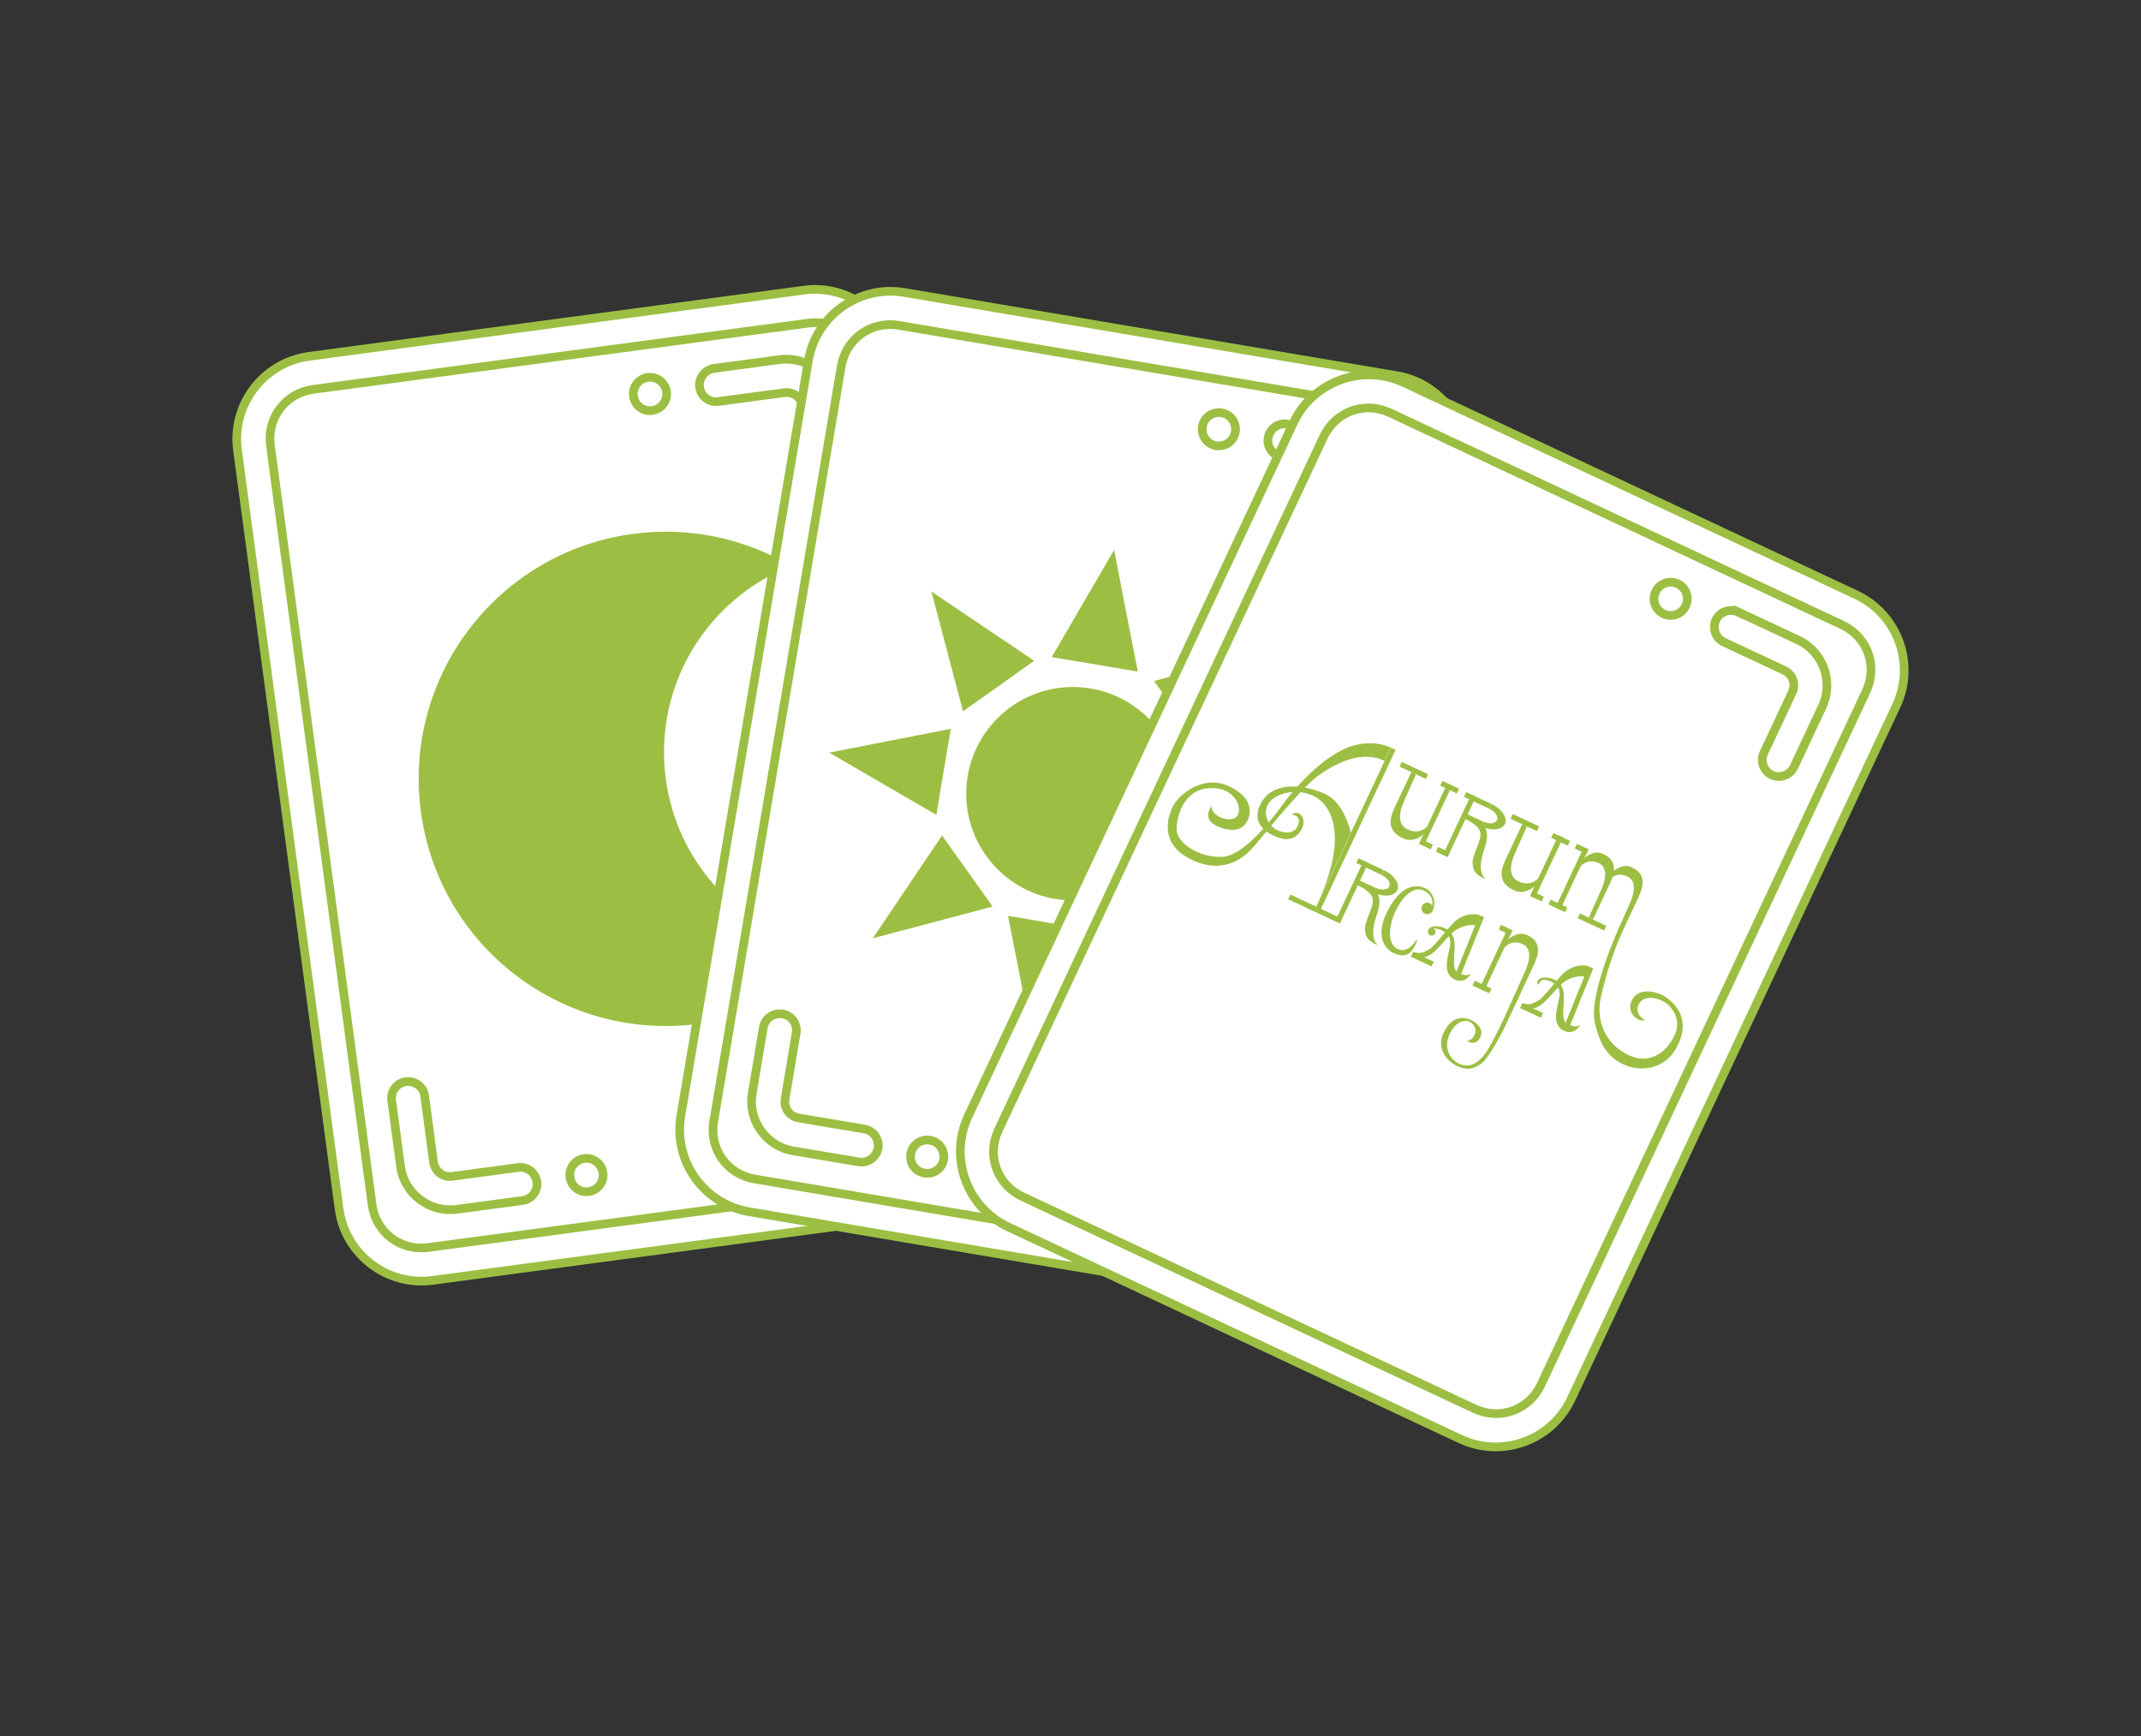 <?xml version="1.0" encoding="UTF-8"?><svg id="Layer_1" xmlns="http://www.w3.org/2000/svg" viewBox="0 0 185 150"><rect x="0" y="0" width="185" height="150" fill="#333333" stroke="none"/><defs><style>.cls-1,.cls-2,.cls-3{fill:#fff;}.cls-2{fill-rule:evenodd;}.cls-2,.cls-3{stroke:#9cbf43;stroke-miterlimit:10;stroke-width:.75px;}.cls-4{fill:#9cbf43;}</style></defs><g><rect class="cls-1" x="27.53" y="30.45" width="51.68" height="74.8" rx="4.36" ry="4.36" transform="translate(-8.53 7.68) rotate(-7.62)"/><path class="cls-3" d="M27.08,33.64l42.77-5.72c2.4-.32,4.53,1.31,4.85,3.71l8.78,65.59c.32,2.4-1.31,4.53-3.71,4.85l-42.77,5.72c-2.4,.32-4.53-1.31-4.85-3.71L23.37,38.49c-.32-2.4,1.31-4.53,3.71-4.85m-.38-2.85c-3.93,.53-6.7,4.16-6.18,8.08l8.78,65.59c.53,3.93,4.16,6.7,8.08,6.17l42.77-5.72c3.93-.53,6.7-4.16,6.18-8.08l-8.78-65.59c-.53-3.93-4.16-6.7-8.08-6.17l-42.77,5.72Z"/><path class="cls-2" d="M35.06,93.46h0c-.79,.12-1.33,.85-1.21,1.64l.76,5.68c.31,2.35,2.5,4.02,4.85,3.71l5.68-.76c.79-.1,1.36-.82,1.25-1.62-.11-.79-.84-1.35-1.63-1.23l-5.68,.76c-.8,.11-1.51-.43-1.62-1.24l-.76-5.68c-.09-.81-.84-1.37-1.64-1.26"/><path class="cls-2" d="M61.7,31.84h0c-.79,.1-1.36,.83-1.25,1.62,.11,.79,.84,1.35,1.63,1.23l5.68-.76c.8-.11,1.51,.43,1.62,1.24l.76,5.69c.1,.8,.83,1.36,1.62,1.25,.79-.11,1.35-.84,1.23-1.64l-.76-5.69c-.31-2.35-2.5-4.02-4.85-3.71l-5.68,.76Z"/><path class="cls-3" d="M52.1,101.34h0c.11,.79-.45,1.51-1.23,1.62-.79,.11-1.51-.45-1.62-1.24-.11-.79,.44-1.51,1.23-1.62,.79-.11,1.51,.45,1.62,1.24"/><path class="cls-3" d="M57.59,33.85h0c.11,.79-.45,1.51-1.24,1.62-.79,.11-1.51-.45-1.61-1.24-.11-.79,.44-1.51,1.23-1.62s1.51,.45,1.62,1.24"/><path class="cls-4" d="M57.53,67.3c-1.08-8.06,3.58-15.56,10.83-18.4-3.98-2.34-8.73-3.43-13.66-2.77-11.69,1.56-19.9,12.31-18.33,24,1.56,11.69,12.31,19.9,24,18.33,4.93-.66,9.23-2.96,12.45-6.26-7.74-.83-14.21-6.84-15.29-14.9Z"/><rect class="cls-1" x="66.82" y="31.17" width="51.68" height="74.8" rx="4.36" ry="4.36" transform="translate(12.71 -14.47) rotate(9.59)"/><path class="cls-3" d="M77.66,28.11l42.55,7.19c2.38,.4,3.94,2.59,3.54,4.97l-11.02,65.25c-.4,2.38-2.59,3.94-4.97,3.54l-42.55-7.19c-2.38-.4-3.94-2.59-3.54-4.97l11.02-65.25c.4-2.38,2.59-3.94,4.97-3.54m.48-2.84c-3.91-.66-7.63,1.99-8.29,5.89l-11.02,65.25c-.66,3.91,1.99,7.63,5.9,8.29l42.55,7.19c3.91,.66,7.63-1.99,8.29-5.89l11.02-65.25c.66-3.91-1.99-7.63-5.9-8.29l-42.55-7.19Z"/><path class="cls-2" d="M67.59,87.61h0c-.79-.12-1.52,.42-1.64,1.21l-.95,5.65c-.39,2.34,1.2,4.58,3.54,4.97l5.65,.95c.79,.14,1.54-.39,1.68-1.18,.13-.79-.41-1.54-1.2-1.66l-5.65-.95c-.8-.14-1.31-.86-1.18-1.66l.95-5.65c.15-.8-.39-1.56-1.2-1.69"/><path class="cls-2" d="M111.26,36.64h0c-.79-.14-1.54,.39-1.68,1.18s.41,1.54,1.2,1.66l5.65,.95c.8,.14,1.31,.86,1.18,1.66l-.96,5.66c-.14,.79,.39,1.54,1.17,1.68,.79,.13,1.54-.41,1.66-1.2l.96-5.66c.39-2.34-1.2-4.58-3.54-4.97l-5.65-.95Z"/><path class="cls-3" d="M81.54,100.18h0c-.13,.79-.87,1.31-1.66,1.18-.79-.13-1.31-.87-1.18-1.66s.87-1.31,1.66-1.18c.78,.13,1.31,.87,1.18,1.66"/><path class="cls-3" d="M106.74,37.33h0c-.13,.78-.87,1.31-1.66,1.18-.78-.13-1.31-.87-1.18-1.66s.87-1.31,1.66-1.18,1.31,.87,1.18,1.66"/><circle class="cls-4" cx="92.71" cy="68.58" r="9.22"/><polygon class="cls-4" points="90.82 79.76 94.54 80.39 91.85 85.01 89.15 89.64 88.13 84.38 87.1 79.13 90.82 79.76"/><polygon class="cls-4" points="94.6 57.4 90.88 56.78 93.57 52.15 96.27 47.52 97.29 52.78 98.32 58.03 94.6 57.4"/><polygon class="cls-4" points="81.53 66.69 80.91 70.41 76.28 67.72 71.65 65.03 76.91 64 82.16 62.97 81.53 66.69"/><polygon class="cls-3" points="103.89 70.47 104.52 66.75 109.14 69.44 113.77 72.14 108.51 73.16 103.26 74.19 103.89 70.47"/><polygon class="cls-3" points="99.21 77.9 102.28 75.71 103.65 80.89 105.02 86.06 100.57 83.07 96.13 80.08 99.21 77.9"/><polygon class="cls-4" points="101.91 61.92 99.72 58.84 104.9 57.48 110.07 56.11 107.08 60.55 104.09 64.99 101.91 61.92"/><polygon class="cls-4" points="86.29 59.28 83.21 61.46 81.85 56.29 80.48 51.11 84.92 54.1 89.36 57.09 86.29 59.28"/><polygon class="cls-4" points="83.59 75.26 85.77 78.33 80.6 79.7 75.42 81.07 78.41 76.63 81.4 72.19 83.59 75.26"/><path class="cls-2" d="M94.52,90.3h0c-.73-.32-1.58,0-1.9,.72l-2.43,5.19c-1.01,2.14-.07,4.73,2.07,5.74l5.19,2.43c.72,.35,1.59,.04,1.93-.68,.34-.72,.02-1.59-.71-1.92l-5.19-2.43c-.73-.34-1.04-1.18-.69-1.91l2.43-5.19c.36-.73,.04-1.61-.7-1.95"/><path class="cls-3" d="M104.58,106.15h0c-.34,.72-1.19,1.03-1.91,.69s-1.03-1.19-.69-1.91c.34-.72,1.19-1.03,1.91-.69,.72,.34,1.03,1.19,.69,1.91"/></g><g><g><rect class="cls-1" x="97.88" y="41.27" width="51.68" height="74.8" rx="4.36" ry="4.36" transform="translate(45.12 -45.09) rotate(25.13)"/><path class="cls-3" d="M120.11,35.67l39.07,18.33c2.19,1.03,3.1,3.55,2.07,5.74l-28.1,59.91c-1.03,2.19-3.55,3.1-5.74,2.07l-39.07-18.33c-2.19-1.03-3.1-3.55-2.07-5.74l28.1-59.91c1.03-2.19,3.55-3.1,5.74-2.07m1.22-2.6c-3.59-1.68-7.88-.13-9.57,3.46l-28.1,59.91c-1.68,3.59-.13,7.88,3.46,9.57l39.07,18.33c3.59,1.68,7.88,.13,9.57-3.46l28.1-59.91c1.68-3.59,.13-7.88-3.46-9.57l-39.07-18.33Z"/><path class="cls-2" d="M150.2,52.89h0c-.72-.35-1.59-.04-1.93,.68-.34,.72-.02,1.59,.71,1.92l5.19,2.43c.73,.34,1.04,1.18,.69,1.91l-2.44,5.2c-.35,.72-.04,1.59,.68,1.93s1.59,.02,1.92-.71l2.44-5.2c1.01-2.14,.07-4.73-2.07-5.74l-5.19-2.43Z"/><path class="cls-3" d="M145.66,52.35h0c-.34,.72-1.19,1.03-1.91,.69s-1.03-1.19-.69-1.91c.34-.72,1.19-1.03,1.91-.69,.72,.34,1.03,1.19,.69,1.91"/></g><g><rect class="cls-4" x="109.52" y="71.37" width="15.25" height=".45" transform="translate(2.58 147.25) rotate(-64.87)"/><rect class="cls-4" x="113.41" y="76.06" width=".45" height="4.95" transform="translate(-5.72 148.07) rotate(-64.87)"/><rect class="cls-4" x="122.68" y="81.89" width=".45" height="1.97" transform="translate(-4.32 158.96) rotate(-64.87)"/><rect class="cls-4" x="125.04" y="67.22" width=".45" height="1.59" transform="translate(10.49 152.54) rotate(-64.87)"/><rect class="cls-4" x="122.99" y="72.38" width=".45" height="1.12" transform="translate(4.85 153.52) rotate(-64.87)"/><rect class="cls-4" x="121.94" y="65.31" width=".45" height="2.51" transform="translate(10.02 148.9) rotate(-64.87)"/><rect class="cls-4" x="121.42" y="69.99" width="5.41" height=".45" transform="translate(7.84 152.78) rotate(-64.87)"/><rect class="cls-4" x="127.46" y="67.95" width=".45" height="2.4" transform="translate(10.85 155.39) rotate(-64.87)"/><rect class="cls-4" x="126.97" y="69.84" width=".45" height="1.89" transform="translate(9.1 155.89) rotate(-64.87)"/><rect class="cls-4" x="124.45" y="73.07" width=".45" height="1.12" transform="translate(5.07 155.23) rotate(-64.87)"/><rect class="cls-4" x="123.48" y="70.96" width="5.41" height=".45" transform="translate(8.15 155.2) rotate(-64.87)"/><path class="cls-4" d="M111.63,70.37s.92,.09,.49,1.03c-.34,.74-1.28,.56-1.8,.31s-1.25-1.16-.79-2.14,2.38-1.53,3.92-.82,3.19,3.37,.33,9.46l2.94-6.27s-.54-2.55-2.18-3.32-4.61-1.3-5.66,.93,1.88,2.96,2.16,2.95c.28,0,1.01,.04,1.46-.92s-.32-1.66-.88-1.21"/><path class="cls-4" d="M120.18,64.6s-1.65-.9-3.9,.06c-2.25,.96-4.52,3.6-5.23,4.57-.71,.97-3.43,4.76-5.5,4.81-2.07,.04-3.74-1.23-3.86-2.19-.11-.96,.43-3.61,2.79-3.75,2.43-.15,3.01,2.05,2.29,2.54-.61,.42-2.07-.08-2.08-.98,0,0-1.01,1.18,.71,1.82,1.71,.64,2.23-.27,2.36-.51,.24-.44,.77-1.95-1.57-3.04s-4.45,.89-4.86,1.77-1.23,3.24,1.67,4.6,4.64-.38,5.27-1.07c.63-.68,4.07-5.12,5.75-6.29,1.68-1.17,3.73-2.08,5.61-1.2l.54-1.15Z"/><path class="cls-4" d="M122.35,66.91s-1.03,2.3-1.16,2.64c-.13,.34-.59,1.63,.42,2.11s1.63-.15,1.76-.29l-.33,.7s-.85,.82-1.8,.37-1.45-1.14-.75-2.63l1.46-3.1,.41,.19Z"/><rect class="cls-4" x="134.62" y="71.72" width=".45" height="1.59" transform="translate(11.93 163.81) rotate(-64.87)"/><rect class="cls-4" x="132.57" y="76.88" width=".45" height="1.12" transform="translate(6.3 164.79) rotate(-64.87)"/><rect class="cls-4" x="131.52" y="69.81" width=".45" height="2.51" transform="translate(11.47 160.17) rotate(-64.87)"/><rect class="cls-4" x="131.01" y="74.49" width="5.41" height=".45" transform="translate(9.29 164.04) rotate(-64.87)"/><path class="cls-4" d="M131.94,71.4s-1.03,2.3-1.16,2.64c-.13,.34-.59,1.63,.42,2.11s1.63-.15,1.76-.29l-.33,.7s-.85,.82-1.8,.37-1.45-1.14-.75-2.63l1.46-3.1,.41,.19Z"/><rect class="cls-4" x="134.39" y="77.47" width=".45" height="1.59" transform="translate(6.59 166.91) rotate(-64.87)"/><rect class="cls-4" x="136.44" y="72.79" width=".45" height="1.12" transform="translate(12.23 165.93) rotate(-64.87)"/><rect class="cls-4" x="137.33" y="78.4" width=".45" height="2.51" transform="translate(7.03 170.37) rotate(-64.87)"/><rect class="cls-4" x="133.05" y="75.84" width="5.41" height=".45" transform="translate(9.24 166.67) rotate(-64.87)"/><path class="cls-4" d="M137.29,79.27s1.04-2.3,1.17-2.64c.13-.34,.6-1.63-.32-2.06s-1.51,.2-1.64,.34l.33-.7s.81-.84,1.68-.43,1.3,1.07,.6,2.56l-1.46,3.1-.37-.17Z"/><rect class="cls-4" x="127.83" y="84.48" width=".45" height="1.59" transform="translate(-3.53 165) rotate(-64.87)"/><rect class="cls-4" x="129.88" y="79.79" width=".45" height="1.12" transform="translate(2.11 164.02) rotate(-64.87)"/><rect class="cls-4" x="126.49" y="82.84" width="5.41" height=".45" transform="translate(-.88 164.76) rotate(-64.87)"/><path class="cls-4" d="M130.73,86.28s1.04-2.3,1.17-2.64c.13-.34,.6-1.63-.32-2.06s-1.51,.2-1.64,.34l.33-.7s.81-.84,1.68-.43,1.3,1.07,.6,2.56l-1.46,3.1-.37-.17Z"/><path class="cls-4" d="M139.77,80.43s1.04-2.3,1.17-2.64c.13-.34,.6-1.63-.32-2.06s-1.51,.2-1.64,.34l.33-.7s.81-.84,1.68-.43,1.3,1.07,.6,2.56l-1.46,3.1-.37-.17Z"/><path class="cls-4" d="M128.87,69.46l-.19,.42c.51,.24,.81,.68,.67,.99s-.68,.36-1.19,.12l-.19,.41c.89,.42,1.82,.33,2.07-.21s-.27-1.31-1.17-1.73"/><path class="cls-4" d="M126.55,70.73s1.2,.5,1.36,1.2c.16,.7-.76,1.96-.66,2.74,.06,.47,.08,.82,1.15,1.32,0,0-.4-.28-.44-.93-.04-.64,.14-1.23,.23-1.49,.08-.26,.62-1.54,.02-2.23-.61-.69-1.66-.63-1.66-.63"/><rect class="cls-4" x="118.16" y="73.67" width=".45" height="2.4" transform="translate(.32 150.26) rotate(-64.87)"/><rect class="cls-4" x="117.67" y="75.56" width=".45" height="1.89" transform="translate(-1.43 150.76) rotate(-64.87)"/><rect class="cls-4" x="114.18" y="76.68" width="5.41" height=".45" transform="translate(-2.38 150.07) rotate(-64.87)"/><rect class="cls-4" x="124.2" y="81.5" width="5.56" height=".45" transform="translate(3.57 168.75) rotate(-67.95)"/><path class="cls-4" d="M119.57,75.18l-.19,.42c.51,.24,.81,.68,.67,.99s-.68,.36-1.19,.12l-.19,.41c.89,.42,1.82,.33,2.07-.21s-.27-1.31-1.17-1.73"/><path class="cls-4" d="M117.25,76.45s1.2,.5,1.36,1.2c.16,.7-.76,1.96-.66,2.74,.06,.47,.08,.82,1.15,1.32,0,0-.4-.28-.44-.93-.04-.64,.14-1.23,.23-1.49,.08-.26,.62-1.54,.02-2.23-.61-.69-1.66-.63-1.66-.63"/><path class="cls-4" d="M139.91,80.12s-2.63,5.73-2.11,8.2c.52,2.47,1.56,3.22,2.54,3.68s3.48,.78,4.68-1.78-.74-3.94-1.49-4.29-2.05-.51-2.54,.53,.51,1.87,1.16,1.69c0,0-.96-.49-.57-1.33s1.42-.64,2.03-.36c.77,.36,1.76,1.56,1.09,2.98-.84,1.79-2.4,2.47-3.94,1.74-2.26-1.06-2.77-3.21-2.48-4.76,.2-1.08,.93-3.81,1.87-5.82s-.23-.49-.23-.49"/><path class="cls-4" d="M122.97,78.76s.57,.4,.8-.04c.46-.91-.13-1.75-.53-1.94-.66-.31-2.06-.61-3.36,1.97-1.3,2.57,.26,3.46,.46,3.56,.47,.24,1.35,.53,1.86-.48,.34-.67,.28-.63,.19-.59-.03,.01-.05,.03-.07,.06-.1,.16-.75,1.11-1.57,.69-.93-.47-.75-2.1-.1-3.39,.65-1.29,1.57-2.03,2.36-1.66,.67,.32,.85,.84,.73,1.33-.18,.71-.66,.73-.8,.51-.12-.19,.03-.02,.03-.02"/><path class="cls-4" d="M123.77,78.72c-.12,.25-.43,.35-.67,.22-.25-.12-.35-.43-.22-.67,.12-.25,.43-.35,.67-.22,.25,.12,.35,.43,.22,.67"/><path class="cls-4" d="M124.01,80.66c-.08,.16-.28,.23-.44,.15-.16-.08-.23-.28-.15-.44,.08-.16,.28-.23,.44-.15,.16,.08,.23,.28,.15,.44"/><path class="cls-4" d="M127.82,79.06s-.76-.31-1.8,.32c-.7,.42-1.91,2.28-2.51,2.63-.68,.39-.85,.38-1.39,.24l-.19,.41s.85,.34,1.68-.18c.53-.34,1.13-1.13,1.72-1.73,.89-.9,1.91-.85,2.13-.8,.22,.05,.36-.9,.36-.9"/><path class="cls-4" d="M123.46,80.67s-.11-.17-.05-.29c.1-.22,.29-.36,.72-.35,.46,0,1.25,.28,1.48,1.02,.27,.87-.29,2.65,.36,2.99,.72,.36,1.02,.17,1.14,.07,0,0-.46,.96-1.41,.52-1.23-.58-.45-2.26-.39-3.04,.04-.5-.07-.73-.45-1.03-.32-.25-.74-.35-.96-.33-.19,.02-.44,.44-.44,.44"/><rect class="cls-4" x="132.12" y="86.32" width=".45" height="1.97" transform="translate(-2.9 170.06) rotate(-64.87)"/><rect class="cls-4" x="133.64" y="85.92" width="5.56" height=".45" transform="translate(5.36 180.26) rotate(-67.95)"/><path class="cls-4" d="M137.25,83.49s-.76-.31-1.8,.32c-.7,.42-1.91,2.28-2.51,2.63-.68,.39-.85,.38-1.39,.24l-.19,.41s.85,.34,1.68-.18c.53-.34,1.13-1.13,1.72-1.73,.89-.9,1.91-.85,2.13-.8,.22,.05,.36-.9,.36-.9"/><path class="cls-4" d="M132.9,85.1s-.11-.17-.05-.29c.1-.22,.29-.36,.72-.35,.46,0,1.25,.28,1.48,1.02,.27,.87-.29,2.65,.36,2.99,.72,.36,1.02,.17,1.14,.07,0,0-.46,.96-1.41,.52-1.23-.58-.45-2.26-.39-3.04,.04-.5-.07-.73-.45-1.03-.32-.25-.74-.35-.96-.33-.19,.02-.44,.44-.44,.44"/><path class="cls-4" d="M126.78,89.87s.35,.15,.63-.46-.22-1.03-.43-1.13-1.08-.27-1.72,1.08,.26,2.29,.75,2.52,1.55,.59,2.68-1.4c1.03-1.81,1.94-4.02,2.21-4.59s.48-.04,.48-.04c0,0-1.18,2.52-1.28,2.74-.11,.23-1.37,2.75-2.04,3.25-.84,.64-1.41,.61-2.17,.26s-1.83-1.41-1.15-2.87,1.73-1.39,2.34-1.11,1.15,.83,.83,1.5c-.29,.63-.91,.58-1.12,.25"/></g></g></svg>